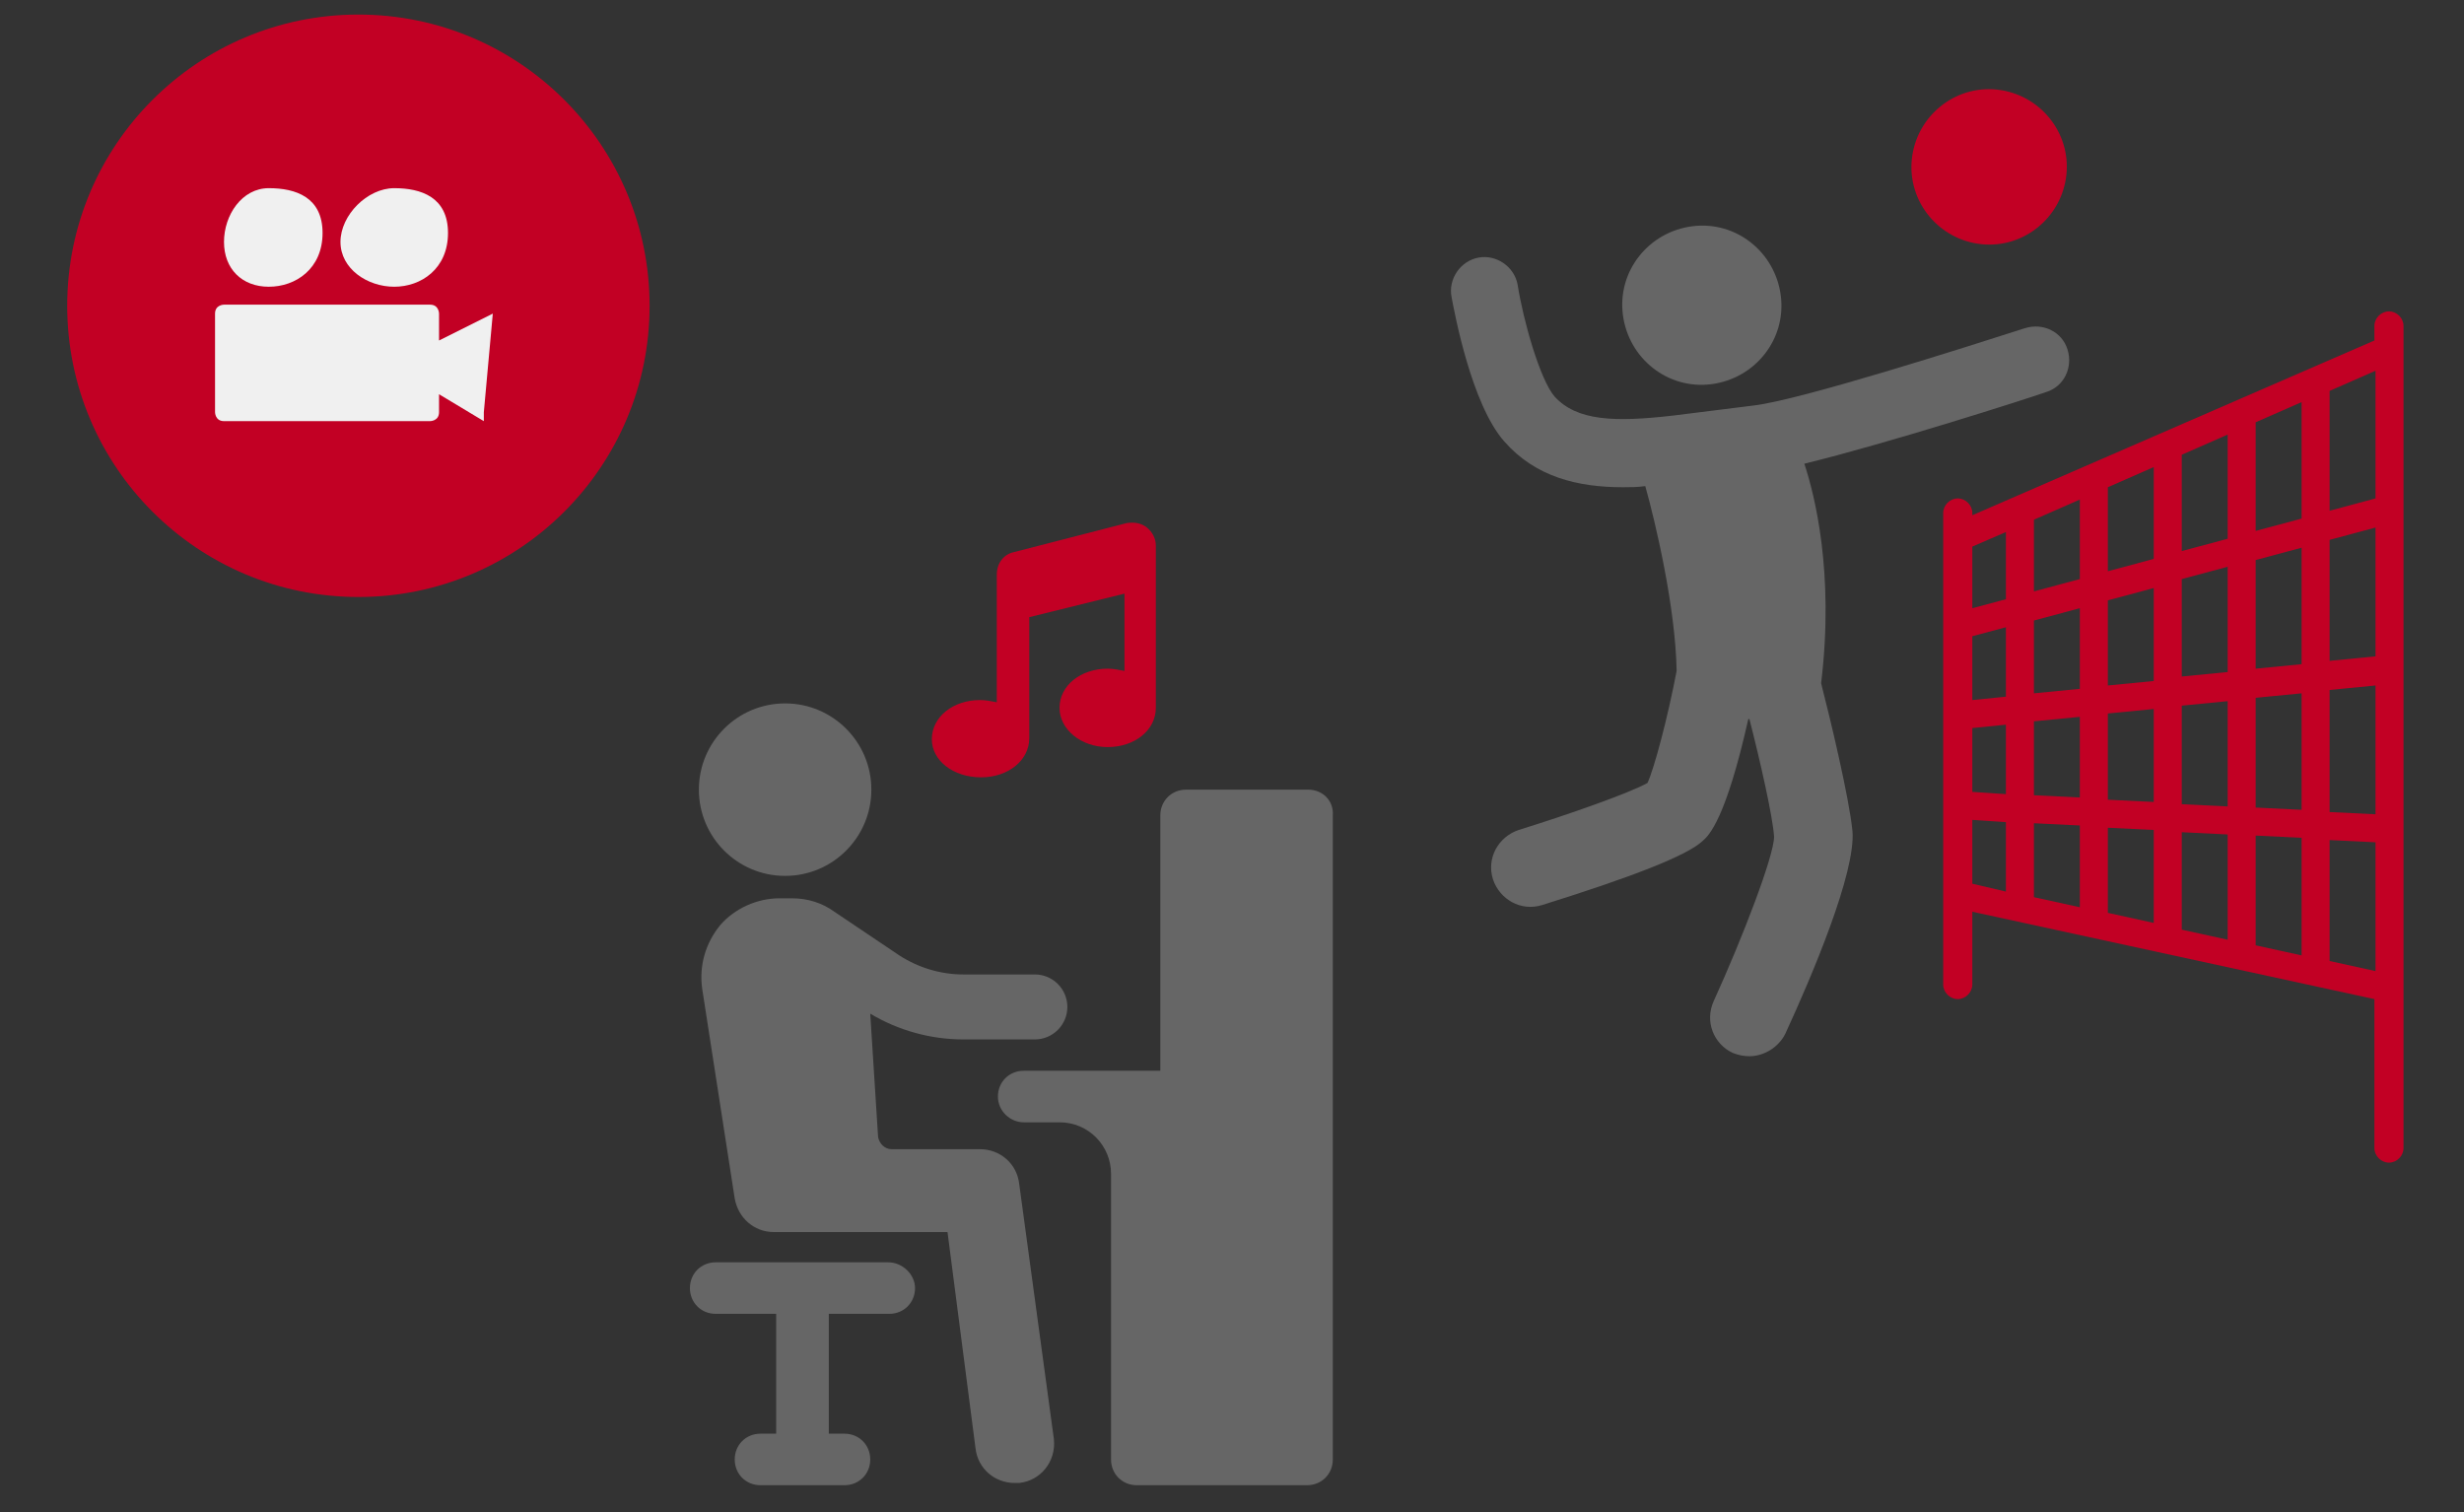 <?xml version="1.0" encoding="utf-8"?>
<!-- Generator: Adobe Illustrator 27.3.1, SVG Export Plug-In . SVG Version: 6.00 Build 0)  -->
<svg version="1.1" id="Layer_1" xmlns="http://www.w3.org/2000/svg" xmlns:xlink="http://www.w3.org/1999/xlink" x="0px" y="0px"
	 width="220px" height="135px" viewBox="0 0 220 135" style="enable-background:new 0 0 220 135;" xml:space="preserve">
<rect x="0" y="0" width="220" height="135" fill="#333333" stroke="none"/>
<style type="text/css">
	.st0{fill:#666666;}
	.st1{fill:#C20024;}
	.st2{fill:#F0F0F0;}
</style>
<g>
	<path class="st0" d="M79.3,112.7H63.9c-1.3,0-2.3,1-2.3,2.3c0,1.3,1,2.3,2.3,2.3h5.4v10.7h-1.4c-1.3,0-2.3,1-2.3,2.3
		c0,1.3,1,2.3,2.3,2.3h7.5c1.3,0,2.3-1,2.3-2.3c0-1.3-1-2.3-2.3-2.3H74v-10.7h5.4c1.3,0,2.3-1,2.3-2.3
		C81.7,113.8,80.6,112.7,79.3,112.7z"/>
	<circle class="st0" cx="70.1" cy="70.5" r="7.7"/>
	<path class="st0" d="M91,105.7c-0.2-1.8-1.7-3.1-3.5-3.1h0l-7.9,0c-0.6,0-1.1-0.5-1.2-1.1l-0.7-11c2.5,1.5,5.4,2.3,8.3,2.3h6.4
		c1.6,0,2.9-1.3,2.9-2.9c0-1.6-1.3-2.9-2.9-2.9h-6.4c-2,0-4-0.6-5.7-1.7l-5.8-3.9c-1.1-0.8-2.4-1.2-3.8-1.2c0,0,0,0,0,0l-1.1,0
		c-2,0-4,0.9-5.3,2.4c-1.3,1.6-1.9,3.6-1.6,5.7l2.9,18.7c0.3,1.7,1.7,3,3.5,3c0,0,0,0,0,0l15.5,0l2.5,19.3c0.2,1.8,1.7,3.1,3.5,3.1
		c0.1,0,0.3,0,0.4,0c1.9-0.2,3.3-1.9,3.1-3.9L91,105.7z"/>
	<path class="st0" d="M116.8,70.5h-10.9c-1.3,0-2.3,1-2.3,2.3v22.8H91.4c-1.3,0-2.3,1-2.3,2.3s1.1,2.3,2.3,2.3h3.2
		c2.6,0,4.6,2.1,4.6,4.6v25.5c0,1.3,1,2.3,2.3,2.3h15.2c1.3,0,2.3-1,2.3-2.3V72.8C119.1,71.5,118.1,70.5,116.8,70.5z"/>
	<path class="st1" d="M87.6,69.4c2.4,0,4.3-1.5,4.3-3.5V55.1l8.5-2.1v6.9c-0.5-0.1-1-0.2-1.5-0.2c-2.4,0-4.3,1.5-4.3,3.5
		c0,1.9,1.9,3.5,4.3,3.5c2.4,0,4.3-1.5,4.3-3.5V48.7c0-0.6-0.3-1.2-0.8-1.6c-0.5-0.4-1.1-0.5-1.8-0.4l-10.1,2.6
		c-0.9,0.2-1.5,1-1.5,2v11.4c-0.5-0.1-1-0.2-1.5-0.2c-2.4,0-4.3,1.5-4.3,3.5C83.2,67.9,85.1,69.4,87.6,69.4z"/>
</g>
<g>
	<path class="st1" d="M213.3,27.8c-0.7,0-1.3,0.6-1.3,1.3v1.3L176.1,46v-0.2c0-0.7-0.6-1.3-1.3-1.3c-0.7,0-1.3,0.6-1.3,1.3v2.1
		c0,0,0,0,0,0v40c0,0.7,0.6,1.3,1.3,1.3c0.7,0,1.3-0.6,1.3-1.3v-6.5l35.9,7.8v13.3c0,0.7,0.6,1.3,1.3,1.3c0.7,0,1.3-0.6,1.3-1.3
		V31.2c0,0,0,0,0,0v-2.1C214.6,28.4,214,27.8,213.3,27.8z M179.1,79.6l-3-0.7v-5.7l3,0.2V79.6z M179.1,70.9l-3-0.2V65l3-0.3V70.9z
		 M179.1,62.2l-3,0.3v-5.7l3-0.8V62.2z M179.1,53.5l-3,0.8v-5.5l3-1.3V53.5z M185.7,81l-4.1-0.9v-6.6l4.1,0.2V81z M185.7,71.2
		l-4.1-0.2v-6.6l4.1-0.4V71.2z M185.7,61.5l-4.1,0.4v-6.5l4.1-1.1V61.5z M185.7,51.7l-4.1,1.1v-6.4l4.1-1.8V51.7z M192.3,82.4
		l-4.1-0.9v-7.6l4.1,0.2V82.4z M192.3,71.6l-4.1-0.2v-7.7l4.1-0.4V71.6z M192.3,60.8l-4.1,0.4v-7.6l4.1-1.1V60.8z M192.3,49.9
		l-4.1,1.1v-7.5l4.1-1.8V49.9z M198.9,83.9l-4.1-0.9v-8.7l4.1,0.2V83.9z M198.9,72l-4.1-0.2V63l4.1-0.4V72z M198.9,60l-4.1,0.4v-8.7
		l4.1-1.1V60z M198.9,48.1l-4.1,1.1v-8.6l4.1-1.8V48.1z M205.5,85.3l-4.1-0.9v-9.8l4.1,0.2V85.3z M205.5,72.3l-4.1-0.2v-9.8l4.1-0.4
		V72.3z M205.5,59.3l-4.1,0.4V50l4.1-1.1V59.3z M205.5,46.3l-4.1,1.1v-9.7l4.1-1.8V46.3z M212.1,86.7l-4.1-0.9V75l4.1,0.2V86.7z
		 M212.1,72.7l-4.1-0.2V61.6l4.1-0.4V72.7z M212.1,58.6L208,59V48.2l4.1-1.1V58.6z M212.1,44.5l-4.1,1.1V34.9l4.1-1.8V44.5z"/>
	<path class="st1" d="M176.9,21.8c3.8,0.4,7.2-2.4,7.6-6.2c0.4-3.8-2.4-7.2-6.2-7.6c-3.8-0.4-7.2,2.4-7.6,6.2
		C170.3,18,173.1,21.4,176.9,21.8z"/>
	<path class="st0" d="M162.6,61C162.6,61,162.7,61,162.6,61c1.2-9.9-0.6-16.9-1.5-19.6c7.4-1.8,19.9-5.8,21.6-6.4
		c1.6-0.5,2.4-2.2,1.9-3.8c-0.5-1.6-2.2-2.4-3.8-1.9c-5.3,1.7-20,6.4-24.2,6.9l-7.2,0.9c-5.2,0.6-8.6,0.5-10.6-1.7
		c-1.3-1.5-2.8-6.8-3.3-10c-0.3-1.6-1.9-2.7-3.5-2.4c-1.6,0.3-2.7,1.9-2.4,3.5c0.3,1.6,1.8,9.6,4.7,12.9c2.8,3.2,6.6,4.1,10.6,4.1
		c0.7,0,1.3,0,2-0.1c0.9,3.2,2.7,10.8,2.8,16.5c-0.8,4.2-2,8.7-2.6,10c-1.6,0.9-7,2.8-11.5,4.2c-1.8,0.6-2.9,2.5-2.3,4.4
		c0.6,1.8,2.5,2.9,4.4,2.3c8-2.5,12.9-4.4,14.3-5.7c0.6-0.5,2.1-2,4.1-10.9c0,0,0.1,0,0.1,0c1,3.9,2.1,8.8,2.2,10.5
		c0,1.7-2.8,9-5.4,14.7c-0.8,1.8,0,3.8,1.7,4.6c0.5,0.2,1,0.3,1.5,0.3c1.3,0,2.6-0.8,3.2-2c2.4-5.2,6.3-14.4,6-18.1
		C165.1,71.2,163.4,64.1,162.6,61z"/>
	<path class="st0" d="M152.8,34.3c3.9-0.5,6.7-4,6.2-7.9c-0.5-3.9-4-6.7-7.9-6.2c-3.9,0.5-6.7,4-6.2,7.9
		C145.4,32,148.9,34.8,152.8,34.3z"/>
</g>
<circle class="st1" cx="32" cy="27.3" r="26"/>
<g transform="scale(8)">
	<path class="st2" d="M3,3.2c0.3,0,0.6-0.2,0.6-0.6S3.3,2.1,3,2.1S2.5,2.4,2.5,2.7S2.7,3.2,3,3.2z"/>
	<path class="st2" d="M4.4,3.2c0.3,0,0.6-0.2,0.6-0.6S4.7,2.1,4.4,2.1S3.8,2.4,3.8,2.7S4.1,3.2,4.4,3.2z"/>
	<path class="st2" d="M5.5,3.5C5.5,3.5,5.5,3.5,5.5,3.5L4.9,3.8V3.5c0,0,0-0.1-0.1-0.1H2.5c0,0-0.1,0-0.1,0.1v1.1c0,0,0,0.1,0.1,0.1
		h2.3c0,0,0.1,0,0.1-0.1V4.4l0.5,0.3c0,0,0,0,0,0c0,0,0,0,0,0c0,0,0,0,0-0.1L5.5,3.5C5.5,3.5,5.5,3.5,5.5,3.5L5.5,3.5z"/>
</g>
</svg>
